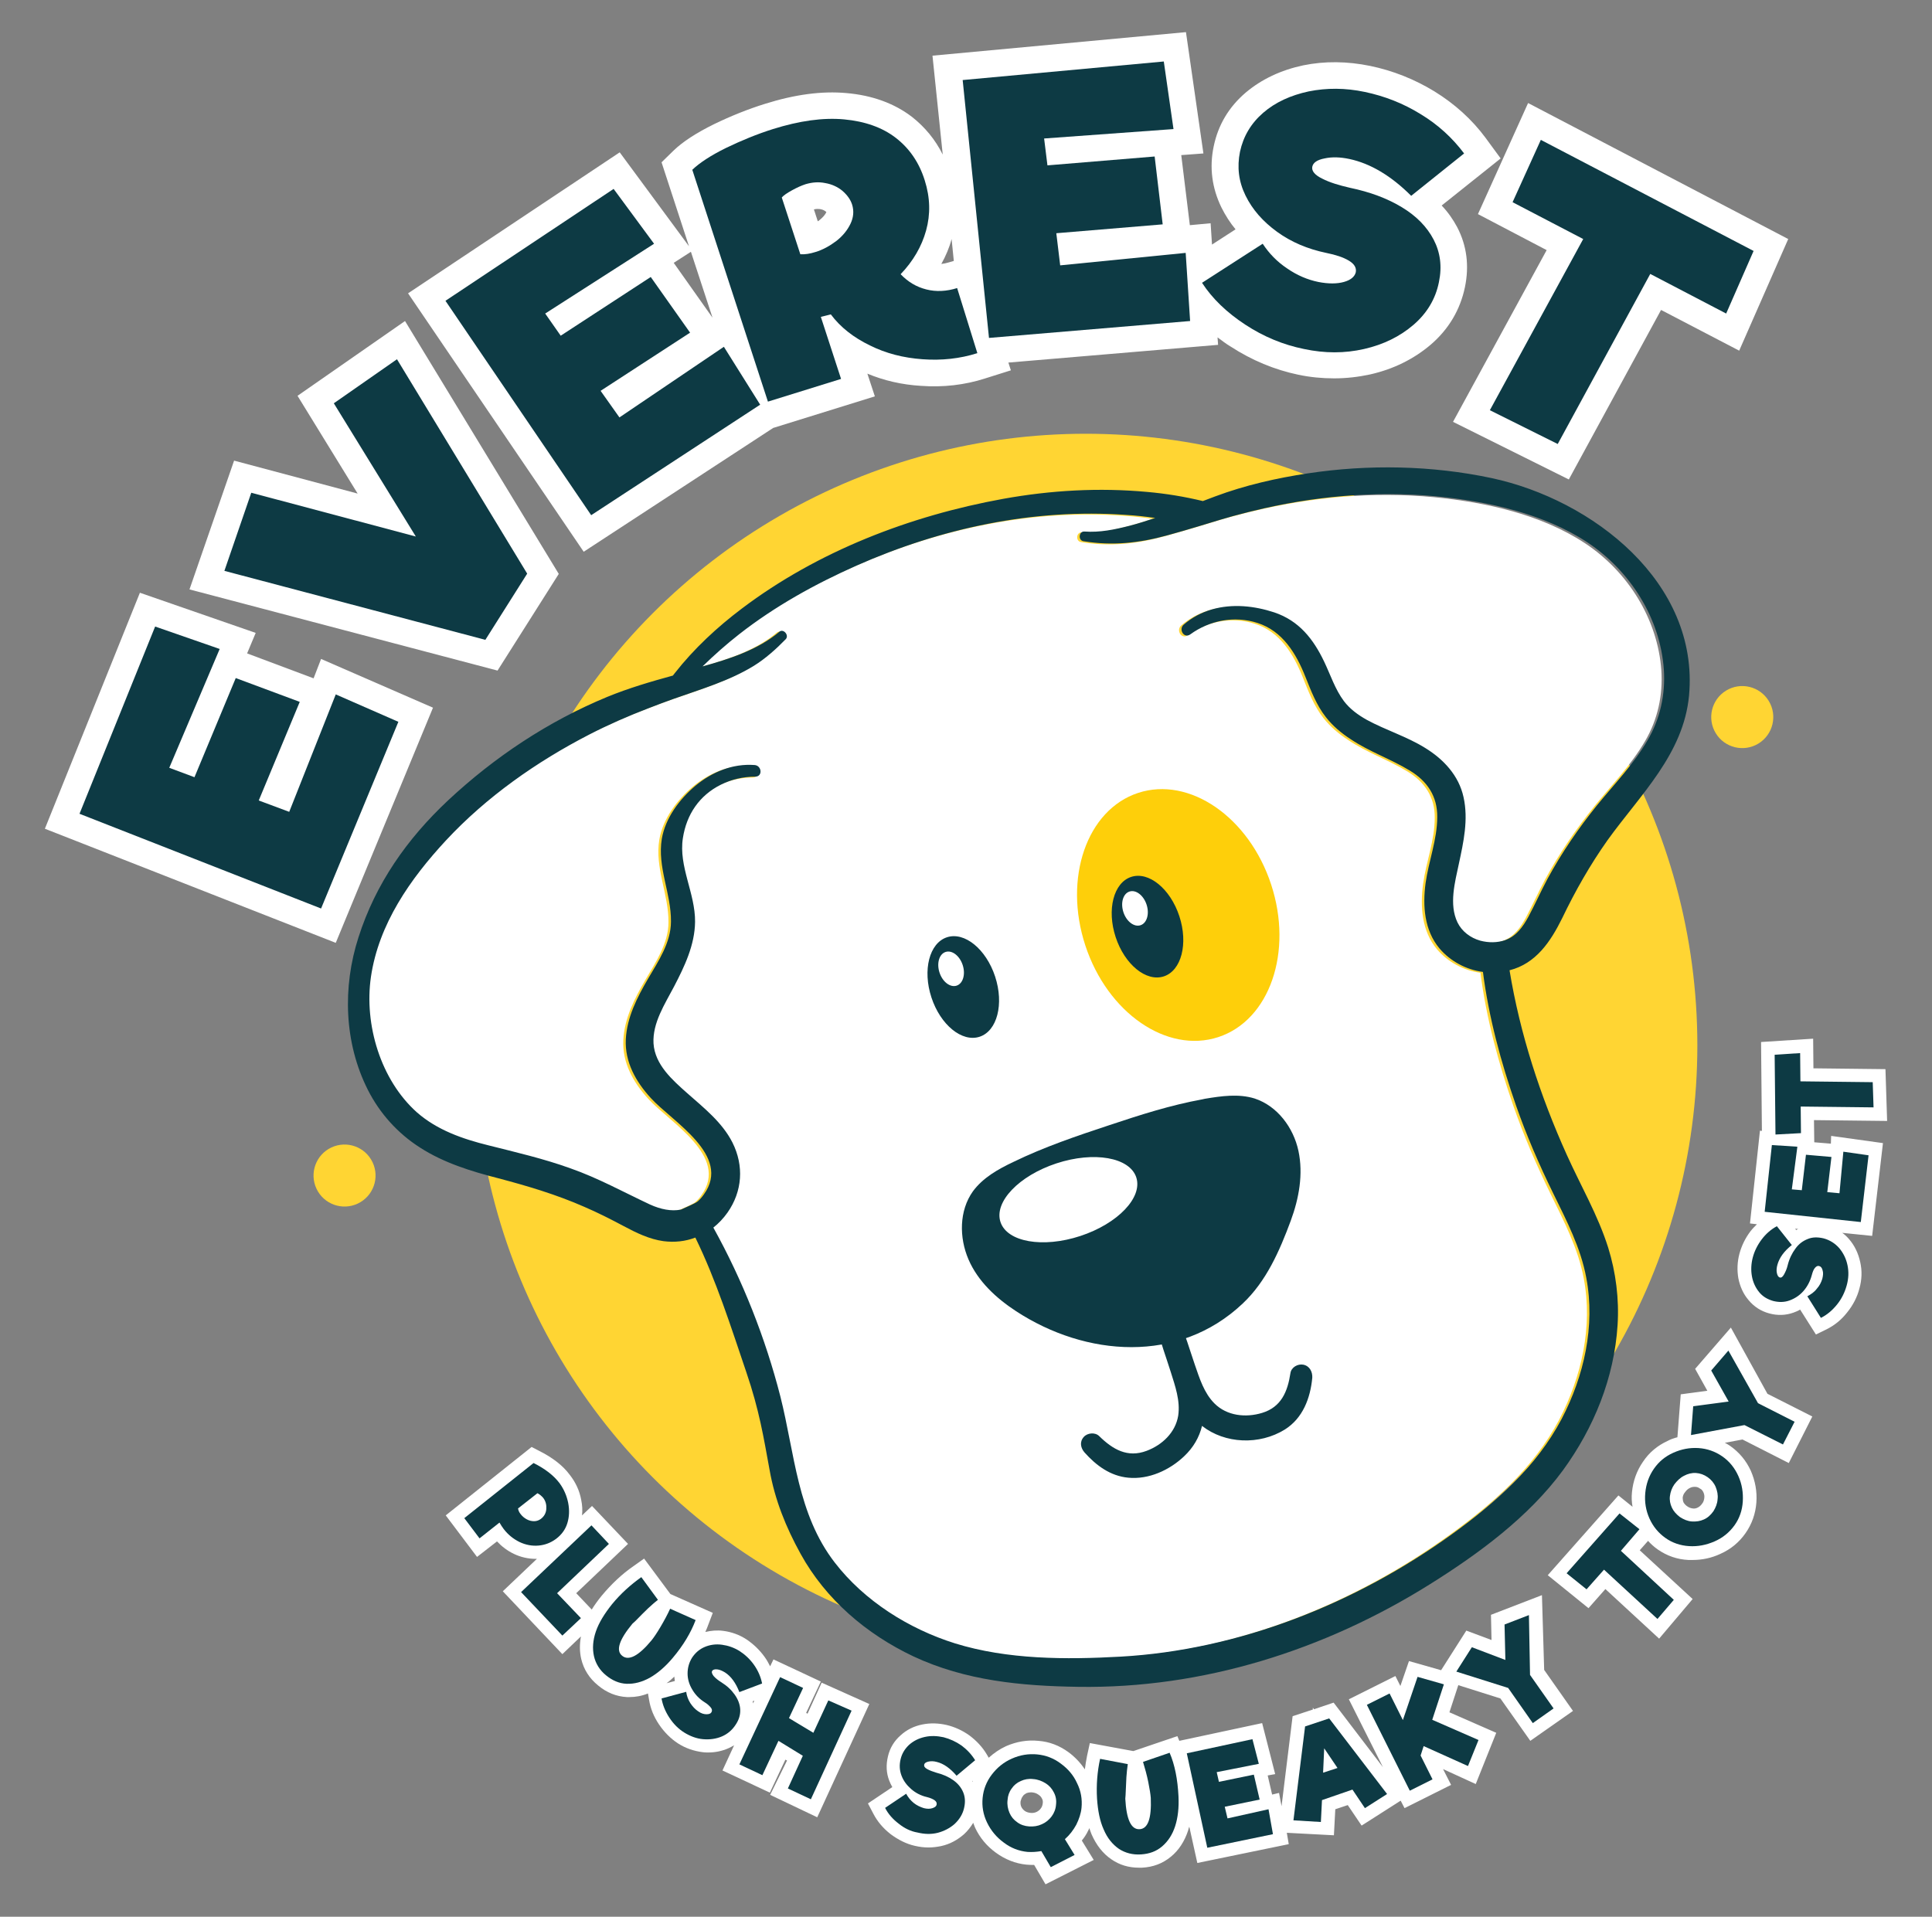 <?xml version="1.0" encoding="utf-8"?>
<!-- Generator: Adobe Illustrator 25.2.1, SVG Export Plug-In . SVG Version: 6.00 Build 0)  -->
<svg version="1.1" id="Layer_1" xmlns="http://www.w3.org/2000/svg" xmlns:xlink="http://www.w3.org/1999/xlink" x="0px" y="0px"
	 width="697.4px" height="692px" viewBox="0 0 697.4 692" style="enable-background:new 0 0 697.4 692;" xml:space="preserve">
<rect x="0" y="0" width="697.4" height="692" fill="#808080" stroke="none"/>
<style type="text/css">
	.st0{fill:#FFD533;}
	.st1{fill:#FFFFFF;}
	.st2{fill:none;}
	.st3{fill:#FECF0A;}
	.st4{fill:#0D3A44;}
</style>
<g>
	<circle class="st0" cx="391.9" cy="377.4" r="220.8"/>
	<g>
		<polygon class="st1" points="113.2,244.9 89.2,235.9 92.3,228.5 50.5,214 16.2,299.2 121.2,340.4 156.3,255.5 115.9,237.9 		"/>
		<polygon class="st1" points="107.4,142.9 129.1,178.2 84.5,166.3 68.4,212.8 179.6,242.1 201.7,207.2 146.2,115.9 		"/>
		<path class="st1" d="M526,82c-1.5-2.8-3.3-5.4-5.6-7.8l21.3-17l-5.5-7.5c-4.9-6.6-11.1-12.2-18.4-16.7c-7.2-4.4-15-7.5-23.2-9.2
			c-8.3-1.7-16.4-1.8-24.2-0.2c-8,1.7-15,5-20.7,9.8c-6.1,5.2-10,11.7-11.6,19.5c-1.6,7.6-0.6,15,2.8,22c1.4,2.8,3.1,5.5,5.1,7.9
			l-8.5,5.5l-0.5-7.7l-7.5,0.7L426.4,56l8-0.6l-6.3-43.8l-91.5,8.5l3.7,35.7c-2.7-5.4-6.4-9.9-11.1-13.6c-6.4-4.9-14.4-7.8-23.7-8.6
			c-8.8-0.8-18.6,0.5-29.4,3.9c-6.1,1.9-12.3,4.4-18.3,7.3c-6.5,3.2-11.4,6.4-14.7,9.6l-4.3,4.2l9.9,30.3L223.7,55l-76.4,50.9
			l63.4,93.3l68.4-44.7l36.7-11.4l-2.7-8.2c6,2.5,12.5,4,19.3,4.4c8,0.6,15.9-0.3,23.3-2.7l9.2-2.9l-0.9-2.8l75.7-6.4l-0.2-2.7
			c1.5,1.1,3,2.3,4.7,3.3c7.7,5,15.9,8.4,24.5,10.2c4.3,0.9,8.6,1.3,12.9,1.3c4.4,0,8.7-0.5,12.9-1.4c8.5-1.9,15.9-5.6,22-10.8
			c6.5-5.6,10.6-12.6,12.3-20.7C530.4,96,529.5,88.7,526,82z M296.1,75.5c1.1,0.2,1.6,0.6,1.9,0.8c0.1,0.1,0.2,0.2,0.3,0.3
			c-0.5,1-1.3,1.9-2.4,2.8c-0.2,0.2-0.4,0.3-0.7,0.5l-1.4-4.3C294.6,75.4,295.3,75.4,296.1,75.5z M343.5,86.3l0.8,7.9l-1.7,0.5
			c-1,0.3-1.9,0.5-2.8,0.6C341.4,92.4,342.7,89.4,343.5,86.3z M249.4,90.9l7.8,23.8l-14-19.8L249.4,90.9z"/>
		<polygon class="st1" points="551.6,37.2 533.5,77.3 558.3,90.3 524.5,152.3 566.3,173.1 599.6,111.9 627.8,126.6 645.5,86.3 		"/>
	</g>
	<g>
		<path class="st1" d="M296.6,607.5l-5.1,11.2l-0.5-0.3l5.3-11.3l-17.1-8l-1.2,2.5c-0.6-1.2-1.2-2.3-2-3.4c-1.8-2.5-4-4.6-6.5-6.3
			c-2.6-1.7-5.4-2.7-8.4-3.1c-2.2-0.3-4.4-0.1-6.5,0.4c0.4-0.9,0.8-1.8,1.1-2.7l1.6-4.2l-15.3-6.8l-9.5-12.8l-3.8,2.7
			c-4.2,2.9-8,6.5-11.5,10.7c-1.4,1.7-2.6,3.4-3.6,5l-5.6-5.9l18.7-17.8l-13-13.7l-3.6,3.4c0.2-1.8,0.1-3.7-0.3-5.6
			c-0.6-3.3-2-6.3-4.1-9c-2.5-3.4-6.3-6.3-11.1-8.7l-2.7-1.4l-31,24.7l11.3,15l7.2-5.6c1.8,1.9,3.8,3.4,6.1,4.5
			c2.5,1.2,5.2,1.8,7.9,1.8c0.1,0,0.3,0,0.4,0l-12.3,11.7l21.5,22.7l6.7-6.4c-0.5,2.8-0.5,5.5,0.1,8.1c0.9,3.8,2.9,7,6.1,9.6
			c3.1,2.6,6.6,4,10.4,4.2c0.3,0,0.6,0,0.9,0c2.2,0,4.5-0.4,6.7-1.3l0.4,2.3c0.5,3.1,1.7,6.1,3.6,8.9l0,0c1.9,2.8,4.2,5.1,6.8,6.8
			c2.8,1.8,5.8,2.8,9,3.2c0.7,0.1,1.3,0.1,2,0.1c2.5,0,4.9-0.5,7.2-1.5c0.7-0.3,1.4-0.7,2.1-1.1l-4.2,9.1l17.1,8l5.6-11.9l0.6,0.3
			L278,648l17,8.1l18.8-40.9L296.6,607.5z M243.4,605.3c0.1,0.5,0.1,1.1,0.2,1.6l-3,0.8C241.6,607,242.5,606.2,243.4,605.3z
			 M271.7,614.2l0.6-0.2l-0.5,1C271.8,614.7,271.8,614.5,271.7,614.2z"/>
		<path class="st1" d="M556.6,575.9l-18.4,7.1l0.2,9.1l-9.1-3.4l-9.1,14.3l-11.6-3.3l-3.1,9l-1.8-3.6l-16.8,8.4l12.3,24.5
			l-17.8-23.3l-7.1,2.4l-0.4-0.6l0,0.7l-7.3,2.4l-4,32.5l-0.9-4.8l-2.5,0.6l-1.6-6.9l2.7-0.5l-4.7-18.4l-29.9,6.4l-0.7-1.7
			l-15.9,5.4l-15.7-2.9l-1,4.6c-0.3,1.6-0.6,3.2-0.8,4.9c-1.6-2.4-3.6-4.5-5.9-6.2c-3.3-2.4-6.9-3.8-10.9-4.1
			c-4-0.4-7.9,0.3-11.6,1.9c-2.4,1.1-4.4,2.5-6.3,4.2l-0.7-1.2c-1.6-2.7-3.7-4.9-6.2-6.8c-2.5-1.8-5.3-3.1-8.2-3.8
			c-3-0.7-6-0.8-8.9-0.2c-3,0.6-5.6,1.9-7.8,3.9c-2.3,2-3.9,4.6-4.6,7.7c-0.7,3-0.6,5.9,0.5,8.7c0.3,0.8,0.7,1.6,1.1,2.3l-8.8,5.9
			l2,3.8c1.4,2.7,3.5,5.2,6.2,7.3c2.7,2,5.6,3.5,8.7,4.2c1.7,0.4,3.3,0.6,5,0.6c1.5,0,3-0.2,4.5-0.5c3.2-0.7,5.9-2.2,8.3-4.3
			c1.3-1.2,2.4-2.6,3.3-4.1c0.2,0.6,0.5,1.2,0.7,1.8c1.7,3.6,4.2,6.6,7.5,9c3.3,2.4,7,3.9,11,4.3c0.9,0.1,1.9,0.1,2.8,0.1l4.1,7
			l17.4-8.8l-4.3-7c0.9-1.1,1.7-2.3,2.3-3.6c0.2-0.3,0.3-0.6,0.4-0.9c0.3,0.8,0.5,1.5,0.8,2.2c1.7,3.9,4.1,7,7.2,9.1h0
			c2.9,2,6.2,3,9.9,3c0.4,0,0.7,0,1.1,0c4-0.2,7.5-1.5,10.5-4c2.8-2.3,4.9-5.5,6.2-9.5c0.1-0.4,0.2-0.9,0.4-1.3l2.9,13.1l33-6.8
			l-0.7-4.1l17,0.9l0.5-9.4l4.5-1.5l5,7.4l14.1-9l1.4,2.7l16.8-8.4l-2.9-5.7l11.8,5.4l7.4-18.5l-16.9-7.4l3.2-9.8l15.2,4.8
			l10.8,15.3l15.4-10.8l-10.4-14.8L556.6,575.9z M369.2,648.5c0.3-0.5,0.8-0.8,1.3-1.1c0.5-0.2,1-0.3,1.5-0.3c0.2,0,0.3,0,0.5,0
			c0.9,0.1,1.6,0.3,2.3,0.8c0.6,0.4,1,0.8,1.3,1.4c0.3,0.5,0.4,1.1,0.3,1.8c-0.1,0.7-0.3,1.3-0.7,1.8c-0.4,0.6-1,1-1.6,1.3l0,0
			c-0.7,0.3-1.4,0.4-2.2,0.3c-0.8-0.1-1.4-0.3-2-0.7c-0.5-0.4-0.9-0.8-1.2-1.4c-0.3-0.6-0.4-1.3-0.3-2.1
			C368.6,649.6,368.8,649,369.2,648.5z M351,643.3c0-0.1-0.1-0.1-0.1-0.2l0.2-0.2C351.1,643,351.1,643.2,351,643.3z"/>
		<path class="st1" d="M624.8,479.3l-12.9,14.9l4.4,7.9l-9.6,1.3l-1.2,15.5c-1.2,0.3-2.4,0.7-3.5,1.3c-3.7,1.7-6.7,4.2-8.9,7.5
			c-2.3,3.3-3.6,7-4,11c-0.2,1.8-0.1,3.6,0.2,5.3l-5.1-4.1l-25.5,28.8l14.7,11.9l6.1-6.9l19.4,17.9l12.1-14.3l-19.1-17.6l3-3.4
			c1,1.1,2.2,2.2,3.5,3.1c3.3,2.3,7,3.6,11.1,3.8c0.5,0,1,0,1.5,0c3.4,0,6.8-0.7,10-2.2c3.8-1.7,6.8-4.2,9.1-7.5
			c2.3-3.3,3.6-7,3.9-11c0.3-4-0.4-7.8-2-11.5c-1.7-3.7-4.2-6.7-7.5-9c-0.6-0.4-1.2-0.8-1.9-1.1l6.4-1.2l16.7,8.5l8.5-16.8
			l-16.2-8.2L624.8,479.3z M614.9,538.8c0.3,0.7,0.4,1.3,0.3,2.1c-0.1,0.7-0.3,1.4-0.8,2c-0.5,0.7-1,1.1-1.6,1.4
			c-0.6,0.3-1.2,0.4-1.8,0.3c-0.7-0.1-1.3-0.3-2-0.8c-0.6-0.4-1-0.9-1.3-1.4c-0.2-0.5-0.3-1.1-0.3-1.7c0.1-0.7,0.3-1.3,0.8-1.9
			c0.5-0.7,1.1-1.3,1.8-1.6c0.6-0.3,1.1-0.4,1.7-0.4c0.1,0,0.1,0,0.2,0c0.6,0,1.2,0.2,1.7,0.6C614.3,537.7,614.6,538.2,614.9,538.8z
			"/>
		<path class="st1" d="M660.9,412.9l-6-0.5l-0.1-8l26.4,0.3l-0.6-18.7l-26-0.3l-0.1-10.7l-18.8,1.2l0.3,32.1l-0.7-0.1l-3.6,33.5
			l2.5,0.3c-0.8,0.8-1.6,1.6-2.3,2.5c-1.9,2.5-3.2,5.2-4,8.1c-0.8,3-0.9,6-0.4,8.9c0.6,3,1.8,5.7,3.7,7.9c2,2.4,4.5,4,7.5,4.8
			c3,0.8,5.9,0.7,8.7-0.3c0.8-0.3,1.6-0.6,2.4-1.1l5.7,9l3.9-1.9c2.8-1.4,5.3-3.4,7.4-6.1c2.1-2.6,3.6-5.5,4.4-8.6
			c0.9-3.2,1-6.4,0.3-9.5c-0.7-3.2-2-6-4.1-8.4c-0.7-0.8-1.5-1.6-2.4-2.2l10.8,1.1l3.9-33.5l-18.7-2.6L660.9,412.9z M648.4,444.1
			l-0.4-0.5l1.1,0.1C648.9,443.8,648.6,443.9,648.4,444.1z"/>
	</g>
	<g>
		<g>
			
				<ellipse transform="matrix(0.904 -0.426 0.426 0.904 -169.146 93.651)" class="st0" cx="124.6" cy="424.6" rx="11.2" ry="11.2"/>
			
				<ellipse transform="matrix(0.853 -0.522 0.522 0.853 -42.794 366.162)" class="st0" cx="628.9" cy="259.1" rx="11.2" ry="11.2"/>
		</g>
	</g>
	<circle class="st2" cx="388.9" cy="378.8" r="246.8"/>
	<path class="st1" d="M599.7,242c0.6,9-1.3,17.8-5.9,25.6c-5,8.6-12,15.8-18.2,23.4c-6.7,8.3-12.8,17.2-17.9,26.6
		c-2.4,4.5-4.5,9.2-6.9,13.7c-1.9,3.5-4.3,6.9-8.1,8.3c-0.1,0-0.2,0.1-0.2,0.1c-2.9,1-6.1,1-9.1,0.2c-3.5-1-6.6-3.3-8.2-6.6
		c-3.1-6.5-0.9-14.5,0.5-21.1c1.7-7.9,3.5-16,1.7-24.1c-1.7-7.8-7.2-13.7-13.9-17.8c-6.6-4.1-14.2-6.4-21-10.1
		c-3.2-1.8-6.1-3.9-8.3-6.8c-3.2-4.3-4.8-9.4-7.1-14.2c-3.9-8.2-9.1-14.8-18-17.8c-7.3-2.4-15.1-3.2-22.5-1.1
		c-3.8,1.1-7.2,2.9-10.2,5.5c-2,1.7,0.1,5.2,2.4,3.5c6.9-5,15.9-6.8,24.2-4.1c9.1,2.9,14,11.1,17.3,19.4c2,5,4,10.3,7.4,14.6
		c2.5,3.2,5.6,5.8,9,8c6.7,4.5,14.4,7.1,21.3,11.3c6.3,3.8,10,9.3,9.9,16.8c0,8.1-3.1,15.9-4.2,23.8c-1.1,8.2-0.5,17,5,23.6
		c4,4.7,9.7,7.7,15.7,8.5c2.1,16.4,6.5,32.6,11.9,48.1c3.8,10.9,8.4,21.5,13.5,31.9c4.8,9.8,9.9,19.6,11.9,30.4
		c3.3,17.4-0.8,35.5-8.9,51c-9.2,17.4-23.8,30.2-39.6,41.6c-34.7,25-76.8,41.8-119.6,44.2c-19.7,1.1-40.8,1.1-59.8-4.8
		c-16.6-5.2-32.7-15.3-43.4-29.2c-13.5-17.5-14.4-39.3-19.6-59.9c-5.4-21.1-13.6-41.9-24.2-61c1.9-1.5,3.6-3.3,5.1-5.4
		c5.4-7.7,6-16.9,1.8-25.3c-3.7-7.3-10.3-12.5-16.3-17.8c-5.4-4.8-11.7-10.3-12.2-18c-0.4-7.4,4.1-14.2,7.4-20.5
		c3.8-7.3,7.5-15,7.6-23.4c0.1-10.3-6-20-4.4-30.2c1.3-8.5,5.9-15.4,13.7-19.3c3.8-1.9,8.1-2.9,12.4-2.9c2.8,0,2.4-4-0.2-4.2
		c-7.9-0.6-15.4,2.5-21.4,7.5c-5.7,4.8-10.8,11.6-12.1,19.1c-1.7,10.3,3.4,19.7,3.3,29.9c0,7.6-4.6,14.4-8.3,20.7
		c-3.9,6.7-7.6,13.9-8,21.8c-0.4,8.2,3.6,15.3,9,21.2c7.8,8.6,29.3,20.7,19.2,34.8c-0.7,1-1.4,1.8-2.2,2.5c-0.9,0.8-5.1,2.5-6.1,3
		c0,0,0,0,0,0c-3.5,0.7-7.3-0.1-11.1-1.8c-9.6-4.5-18.8-9.6-28.8-13.1c-9.7-3.5-19.7-5.8-29.6-8.3c-9.3-2.3-18.5-5.5-25.8-11.9
		c-13.1-11.7-19.1-31.7-16.6-48.9c2.8-19.1,14.2-35.4,27.1-49.3c14.6-15.7,32.7-28.4,51.7-38.2c7-3.6,14.1-6.7,21.4-9.5
		c3-1.2,6.1-2.3,9.1-3.4c0.1,0,0.2-0.1,0.3-0.1c9.6-3.4,19.8-6.4,28.6-11.8c4.2-2.6,8.1-6.1,11.5-9.6c1.4-1.4-0.8-4-2.3-2.7
		c-7.7,6.5-18,9.8-27.7,12.5c4.2-4.1,8.6-8,13.2-11.6c12.9-10.1,27.5-18.2,42.4-24.8c30.5-13.5,63.9-20.7,97.3-18.3
		c3.5,0.2,7,0.6,10.5,1.1c-3,1-6.1,2-9.2,2.8c-5.5,1.4-10.7,2.5-16.4,2.1c-2-0.1-2.3,3.2-0.3,3.5c10.4,1.7,20,0.7,30.2-2.1
		c3.7-1,7.4-2.1,11.1-3.2c5.6-1.7,11.3-3.5,17-4.9c0.9-0.2,1.8-0.5,2.8-0.7c21.5-5.3,44.2-7.4,66.3-5.3c18.6,1.8,38.7,6.2,54.5,16.6
		C587.7,206.4,598.4,223.6,599.7,242z"/>
	
		<ellipse transform="matrix(0.95 -0.312 0.312 0.95 -81.838 149.062)" class="st3" cx="425.3" cy="330.5" rx="35.3" ry="46.4"/>
	<path class="st4" d="M538.4,172.6c-21.7-4.6-44.4-5-66.3-1.7c-11.3,1.7-22.7,4.3-33.4,8.3c-1.5,0.6-3,1.1-4.5,1.7
		c-6.6-1.6-13.3-2.7-20.1-3.3c-17.4-1.6-34.8-0.6-52,2.5c-33.6,6.1-66.9,18.9-94.3,39.6c-8.9,6.7-17.3,14.5-24.2,23.3
		c-0.2,0.3-0.5,0.6-0.7,0.9c-8,2.2-15.9,4.5-23.7,7.7c-21.3,8.8-40.7,21.7-57.5,37.4c-14.8,13.9-26.1,30-32.3,49.4
		c-5.8,18-5.2,38.1,3.4,55.1c4.3,8.5,10.8,15.7,18.8,20.8c8.5,5.5,18.5,8.6,28.3,11.1c10.6,2.8,21,5.9,31,10.3
		c4.9,2.1,9.6,4.5,14.3,7c4.5,2.4,9.2,4.7,14.3,5.4c4,0.5,7.9,0.1,11.5-1.3c7.6,15.6,12.8,32.1,18.4,48.6
		c4.7,13.8,6.2,23.3,8.4,35.3c1.9,10.8,5.9,20.7,11.2,30.3c9.1,16.5,23.8,29,40.7,37c18.8,8.8,39,10.7,59.5,11
		c44.9,0.7,88.9-13.2,126.9-37c17.6-11,35.7-24.3,48.1-41.2c11.2-15.4,18.5-33.4,19.7-52.4c0.6-9.4-0.6-19-3.4-28
		c-3.7-11.7-9.9-22.3-14.9-33.4c-9.6-21.3-16.9-43.6-20.7-66.7c9.5-2.4,14.8-10.3,19-18.8c4.7-9.8,10.1-19.3,16.4-28.2
		c11.8-16.4,27.4-31,29.4-52.2C613.4,210.3,574.9,180.4,538.4,172.6z M600.6,241.7c0.6,9-1.3,17.8-5.9,25.6
		c-5,8.6-12,15.8-18.2,23.4c-6.7,8.3-12.8,17.2-17.9,26.6c-2.4,4.5-4.5,9.2-6.9,13.7c-1.9,3.5-4.3,6.9-8.1,8.3
		c-0.1,0-0.2,0.1-0.2,0.1c-2.9,1-6.1,1-9.1,0.2c-3.5-1-6.6-3.3-8.2-6.6c-3.1-6.5-0.9-14.5,0.5-21.1c1.7-7.9,3.5-16,1.7-24.1
		c-1.7-7.8-7.2-13.7-13.9-17.8c-6.6-4.1-14.2-6.4-21-10.1c-3.2-1.8-6.1-3.9-8.3-6.8c-3.2-4.3-4.8-9.4-7.1-14.2
		c-3.9-8.2-9.1-14.8-18-17.8c-7.3-2.4-15.1-3.2-22.5-1.1c-3.8,1.1-7.2,2.9-10.2,5.5c-2,1.7,0.1,5.2,2.4,3.5c6.9-5,15.9-6.8,24.2-4.1
		c9.1,2.9,14,11.1,17.3,19.4c2,5,4,10.3,7.4,14.6c2.5,3.2,5.6,5.8,9,8c6.7,4.5,14.4,7.1,21.3,11.3c6.3,3.8,10,9.3,9.9,16.8
		c0,8.1-3.1,15.9-4.2,23.8c-1.1,8.2-0.5,17,5,23.6c4,4.7,9.7,7.7,15.7,8.5c2.1,16.4,6.5,32.6,11.9,48.1c3.8,10.9,8.4,21.5,13.5,31.9
		c4.8,9.8,9.9,19.6,11.9,30.4c3.3,17.4-0.8,35.5-8.9,51c-9.2,17.4-23.8,30.2-39.6,41.6c-34.7,25-76.8,41.8-119.6,44.2
		c-19.7,1.1-40.8,1.1-59.8-4.8c-16.6-5.2-32.7-15.3-43.4-29.2c-13.5-17.5-14.4-39.3-19.6-59.9c-5.4-21.1-13.6-41.9-24.2-61
		c1.9-1.5,3.6-3.3,5.1-5.4c5.4-7.7,6-16.9,1.8-25.3c-3.7-7.3-10.3-12.5-16.3-17.8c-5.4-4.8-11.7-10.3-12.2-18
		c-0.4-7.4,4.1-14.2,7.4-20.5c3.8-7.3,7.5-15,7.6-23.4c0.1-10.3-6-20-4.4-30.2c1.3-8.5,5.9-15.4,13.7-19.3c3.8-1.9,8.1-2.9,12.4-2.9
		c2.8,0,2.4-4-0.2-4.2c-7.9-0.6-15.4,2.5-21.4,7.5c-5.7,4.8-10.8,11.6-12.1,19.1c-1.7,10.3,3.4,19.7,3.3,29.9
		c0,7.6-4.6,14.4-8.3,20.7c-3.9,6.7-7.6,13.9-8,21.8c-0.4,8.2,3.6,15.3,9,21.2c7.8,8.6,29.3,20.7,19.2,34.8c-0.7,1-1.4,1.8-2.2,2.5
		c-0.9,0.8-5.1,2.5-6.1,3c0,0,0,0,0,0c-3.5,0.7-7.3-0.1-11.1-1.8c-9.6-4.5-18.8-9.6-28.8-13.1c-9.7-3.5-19.7-5.8-29.6-8.3
		c-9.3-2.3-18.5-5.5-25.8-11.9c-13.1-11.7-19.1-31.7-16.6-48.9c2.8-19.1,14.2-35.4,27.1-49.3c14.6-15.7,32.7-28.4,51.7-38.2
		c7-3.6,14.1-6.7,21.4-9.5c3-1.2,6.1-2.3,9.1-3.4c0.1,0,0.2-0.1,0.3-0.1c9.6-3.4,19.8-6.4,28.6-11.8c4.2-2.6,8.1-6.1,11.5-9.6
		c1.4-1.4-0.8-4-2.3-2.7c-7.7,6.5-18,9.8-27.7,12.5c4.2-4.1,8.6-8,13.2-11.6c12.9-10.1,27.5-18.2,42.4-24.8
		c30.5-13.5,63.9-20.7,97.3-18.3c3.5,0.2,7,0.6,10.5,1.1c-3,1-6.1,2-9.2,2.8c-5.5,1.4-10.7,2.5-16.4,2.1c-2-0.1-2.3,3.2-0.3,3.5
		c10.4,1.7,20,0.7,30.2-2.1c3.7-1,7.4-2.1,11.1-3.2c5.6-1.7,11.3-3.5,17-4.9c0.9-0.2,1.8-0.5,2.8-0.7c21.5-5.3,44.2-7.4,66.3-5.3
		c18.6,1.8,38.7,6.2,54.5,16.6C588.6,206.2,599.3,223.3,600.6,241.7z"/>
	<path class="st4" d="M434.9,396.7c-0.3,0.1-0.6,0.1-0.9,0.2c-11.5,2.1-22.4,5.6-33.5,9.3c-11.8,3.9-23.6,7.9-34.7,13.3
		c-5.5,2.6-11,5.7-14.6,10.6c-5,7-5,16.7-1.6,24.6s10,14,17.2,18.7c25.1,16.4,58.7,19.1,81.8-2.8c8.5-8,13.3-19,17.3-29.8
		c3-8.1,4.6-16.9,2.8-25.3c-1.8-8.4-7.6-16.2-15.8-18.9C447.1,394.8,440.9,395.7,434.9,396.7z"/>
	
		<ellipse transform="matrix(0.95 -0.312 0.312 0.95 -93.826 126.15)" class="st4" cx="347.7" cy="356.5" rx="12.1" ry="18.9"/>
	
		<ellipse transform="matrix(0.95 -0.312 0.312 0.95 -83.7 145.813)" class="st4" cx="414.2" cy="334.7" rx="12.1" ry="18.9"/>
	
		<ellipse transform="matrix(0.95 -0.312 0.312 0.95 -91.982 124.474)" class="st1" cx="343.3" cy="349.9" rx="4.4" ry="6.4"/>
	
		<ellipse transform="matrix(0.95 -0.312 0.312 0.95 -81.88 144.089)" class="st1" cx="409.7" cy="328.1" rx="4.4" ry="6.4"/>
	
		<ellipse transform="matrix(0.95 -0.312 0.312 0.95 -115.855 141.799)" class="st1" cx="385.6" cy="433.3" rx="25.8" ry="13.8"/>
	<path class="st4" d="M470.5,492.7c-2-0.4-4.4,0.9-4.7,3.1c-1,6.6-3.3,12.2-10.2,14.3c-5.9,1.8-12.7,1.1-17.2-3.4
		c-3.8-3.8-5.4-9.1-7.1-14c-1.9-5.5-3.4-11-5.9-16.2c-0.8-1.7-3.1-1.6-4.4-0.5c-1.7-0.1-3.6,1.2-3.2,3c1,5.6,3.1,10.8,4.8,16.3
		c1.6,5.1,3.5,10.4,2.7,15.8c-1,6.1-5.8,10.6-11.4,12.7c-6.9,2.6-12.2-0.5-17.1-5.3c-1.5-1.5-4.3-1.2-5.6,0.3
		c-1.6,1.8-1.1,4,0.3,5.6c4.2,4.7,9.3,8.5,15.8,9.1c7.4,0.7,14.8-2.7,20.1-7.7c3.4-3.2,5.5-6.9,6.5-11c8.3,6.5,20.7,7,29.9,1.3
		c6.5-4.1,9.2-11.3,9.9-18.7C473.8,495.3,472.8,493.2,470.5,492.7z"/>
	<g>
		<path class="st4" d="M121.2,250.7l22.6,9.9L115.9,328l-87.2-34.2l27.3-67.6l23.3,8.1l-18.2,42.9l9.1,3.4l14.9-35.8l23.1,8.6
			l-14.8,35.6l11,4.1L121.2,250.7z"/>
		<path class="st4" d="M143.3,129.7l47,77.4l-15.1,23.9L81,206.1l9.7-28.2l59.4,15.8l-29.6-48.1L143.3,129.7z"/>
		<path class="st4" d="M261.3,125.2l13.1,20.9l-61,39.9l-52.6-77.4l60.7-40.4L236.1,88l-39.3,25.2l5.6,8l32.5-21.2l14.2,20.1
			l-32.3,21l6.8,9.6L261.3,125.2z"/>
		<path class="st4" d="M334.4,104.5c3.5,0.9,7.3,0.7,11.1-0.5l7.3,23.5c-6.3,2-12.9,2.7-19.8,2.2c-6.9-0.5-13.2-2.1-19-5
			c-5.8-2.8-10.6-6.5-14.1-11.2l-3.6,0.9l7.3,22.4l-26.4,8.2l-27.3-83.7c2.6-2.5,6.7-5.2,12.2-7.9c5.6-2.7,11.2-5,16.9-6.8
			c9.6-3,18.1-4.2,25.7-3.5c7.5,0.7,13.8,2.9,18.7,6.7c4.9,3.8,8.4,8.9,10.4,15.3c2,6.3,2.1,12.3,0.5,18.1
			c-1.6,5.8-4.7,11.1-9.2,15.8C327.8,101.8,330.8,103.6,334.4,104.5z M288.9,91.8c1.7,0.1,3.5-0.2,5.4-0.8c2.7-0.8,5.2-2.2,7.6-4
			c2.3-1.8,4-3.9,5.1-6.2c1.1-2.3,1.3-4.6,0.6-6.9c-0.6-1.9-1.8-3.5-3.5-5c-1.7-1.4-3.8-2.4-6.2-2.8c-2.4-0.5-4.7-0.3-7.1,0.4
			c-1.5,0.5-3.1,1.2-4.9,2.2c-1.8,1-3,1.8-3.7,2.6L288.9,91.8z"/>
		<path class="st4" d="M428,91.3l1.6,24.6l-72.6,6.1l-9.5-93.1l72.6-6.7l3.5,24.4L376.9,50l1.2,9.7l38.7-3.2l2.9,24.5l-38.4,3.2
			l1.4,11.6L428,91.3z"/>
		<path class="st4" d="M449.5,117.2c-6.7-4.4-11.9-9.4-15.6-15.1L455.8,88c2.3,3.5,5.2,6.5,8.8,8.9c3.6,2.5,7.4,4.1,11.3,4.9
			c3.6,0.7,6.7,0.7,9.2,0c2.5-0.7,3.9-1.9,4.3-3.5c0.3-1.6-0.5-3-2.5-4.2c-2-1.2-4.7-2.1-8.2-2.8c-6.7-1.4-12.6-3.9-17.7-7.6
			c-5.1-3.7-8.9-8-11.4-13.1c-2.5-5.1-3.1-10.3-2-15.8c1.2-5.6,4-10.3,8.4-14.1c4.4-3.8,9.9-6.3,16.4-7.7c6.5-1.3,13.2-1.3,20.3,0.2
			c7.1,1.5,13.8,4.1,20.1,8c6.3,3.8,11.5,8.6,15.7,14.2l-19.1,15.3c-7.3-7.3-14.8-11.7-22.3-13.3c-3.3-0.7-6.3-0.8-9-0.2
			c-2.6,0.5-4.1,1.5-4.4,3c-0.3,1.5,0.9,3,3.6,4.3c2.7,1.4,6.1,2.4,10,3.3c7.2,1.5,13.4,3.8,18.7,7c5.3,3.2,9.1,7.1,11.5,11.7
			c2.4,4.6,3.1,9.7,1.9,15.4c-1.2,6-4.3,11.2-9.2,15.4c-4.9,4.2-10.8,7.1-17.8,8.7c-7,1.6-14.2,1.6-21.7,0
			C463.3,124.5,456.2,121.6,449.5,117.2z"/>
		<path class="st4" d="M595.7,98.9l-33.4,61.4l-24.5-12.2l33.7-61.8L546,73l10.2-22.5L633,90.6l-9.9,22.6L595.7,98.9z"/>
	</g>
	<g>
		<path class="st4" d="M205.1,542.6c0.5,2.6,0.4,5-0.3,7.3c-0.7,2.3-2.1,4.2-4.1,5.7c-1.9,1.4-4,2.2-6.3,2.4
			c-2.3,0.2-4.6-0.2-6.9-1.3c-2.2-1.1-4.1-2.6-5.7-4.7c-0.5-0.7-1-1.4-1.5-2.3l-7.2,5.7l-5.5-7.3l25-19.9c4.2,2.1,7.3,4.5,9.4,7.3
			C203.6,537.7,204.6,540.1,205.1,542.6z M187.9,546.6c0.6,0.8,1.3,1.4,2.2,1.9c0.9,0.5,1.8,0.7,2.7,0.7c0.9,0,1.7-0.3,2.4-0.8
			c1.2-0.9,1.9-2.1,2-3.6c0.1-1.5-0.2-2.8-1.1-4c-0.6-0.7-1.3-1.3-2.1-1.7l-7,5.5C187.1,545.3,187.4,546,187.9,546.6z"/>
		<path class="st4" d="M209.7,584.2l-6.7,6.3l-14.9-15.7l25.4-24.1l6.3,6.7l-18.7,17.8L209.7,584.2z"/>
		<path class="st4" d="M214.4,597.9c-0.6-2.7-0.4-5.7,0.7-8.9s3.1-6.4,5.8-9.8c3.2-3.9,6.8-7.1,10.6-9.8l6,8.2
			c-1.2,0.9-2.4,2-3.6,3.1c-1.2,1.2-2.8,2.7-4.6,4.6l-1,0.9c-4.8,5.8-6.1,9.7-3.7,11.6c2.3,1.9,5.9,0.1,10.6-5.6
			c0.8-1,1.9-2.6,3.2-4.8c1.3-2.2,2.5-4.4,3.5-6.6l9.2,4.1c-1.7,4.5-4.4,9.1-8.3,13.7c-2.6,3.1-5.4,5.5-8.2,7.1
			c-2.9,1.6-5.7,2.3-8.4,2.2c-2.7-0.1-5.2-1.2-7.5-3.1C216.5,603,215,600.6,214.4,597.9z"/>
		<path class="st4" d="M241.6,620.1c-1.5-2.3-2.4-4.6-2.8-6.9l8.9-2.4c0.2,1.5,0.7,2.8,1.5,4.1c0.8,1.2,1.7,2.2,2.9,3
			c1,0.7,2,1,2.9,1c0.9,0,1.5-0.2,1.8-0.7c0.3-0.5,0.3-1.1-0.2-1.7c-0.5-0.6-1.2-1.3-2.2-1.9c-1.9-1.2-3.4-2.7-4.5-4.6
			c-1.1-1.8-1.7-3.8-1.7-5.8s0.5-3.9,1.6-5.7c1.2-1.8,2.7-3.1,4.6-3.9c1.9-0.8,4-1.1,6.2-0.8c2.2,0.3,4.3,1,6.4,2.3
			c2,1.3,3.8,3,5.2,5c1.4,2,2.4,4.2,2.9,6.7l-8.2,3.1c-1.3-3.3-3-5.7-5.2-7.1c-1-0.6-1.9-1-2.8-1.1c-0.9-0.1-1.5,0.1-1.8,0.5
			c-0.3,0.5-0.1,1.1,0.5,1.9c0.7,0.8,1.6,1.5,2.7,2.2c2.1,1.3,3.7,2.8,4.9,4.5c1.2,1.7,1.9,3.5,2,5.3c0.1,1.9-0.4,3.7-1.6,5.5
			c-1.2,1.9-2.9,3.4-5,4.3c-2.1,0.9-4.4,1.2-6.8,1c-2.4-0.2-4.7-1.1-6.8-2.4C244.9,624.2,243.1,622.4,241.6,620.1z"/>
		<path class="st4" d="M289.8,633.9l-8.8-5.4l-5.8,12.4l-8.3-3.9l14.7-31.5l8.3,3.9l-5.1,10.9l8.8,5.3l5.4-11.7l8.4,3.7l-14.7,32
			l-8.3-3.9L289.8,633.9z"/>
		<path class="st4" d="M324.4,658.4c-2.1-1.6-3.8-3.5-4.9-5.7l7.6-5.1c0.7,1.3,1.6,2.4,2.7,3.3c1.1,0.9,2.4,1.5,3.7,1.9
			c1.2,0.3,2.2,0.3,3.1,0c0.9-0.3,1.4-0.7,1.5-1.3c0.1-0.6-0.1-1.1-0.8-1.6c-0.6-0.4-1.5-0.8-2.7-1.1c-2.2-0.5-4.1-1.5-5.7-2.9
			c-1.6-1.4-2.8-3-3.5-4.9c-0.7-1.9-0.8-3.8-0.3-5.9c0.5-2.1,1.6-3.8,3.1-5.2c1.6-1.4,3.4-2.3,5.6-2.8c2.2-0.5,4.5-0.4,6.8,0.1
			c2.3,0.6,4.5,1.6,6.5,3c2,1.5,3.6,3.2,4.9,5.3l-6.7,5.6c-2.3-2.7-4.7-4.4-7.2-5c-1.1-0.3-2.1-0.3-3-0.1c-0.9,0.2-1.4,0.6-1.5,1.1
			c-0.1,0.6,0.2,1.1,1.1,1.6c0.9,0.5,2,0.9,3.3,1.3c2.4,0.6,4.4,1.5,6.1,2.7c1.7,1.2,2.9,2.7,3.6,4.4c0.7,1.7,0.8,3.6,0.3,5.7
			c-0.5,2.2-1.7,4.1-3.4,5.7c-1.7,1.5-3.8,2.6-6.1,3.2c-2.4,0.6-4.8,0.5-7.3-0.1C328.8,661.2,326.5,660.1,324.4,658.4z"/>
		<path class="st4" d="M388.5,658.8c-1.1,2-2.4,3.7-4.1,5.2l3.5,5.7l-8.6,4.4l-3.4-5.8c-1.7,0.3-3.3,0.4-5,0.3
			c-3.1-0.3-6-1.4-8.6-3.4c-2.6-1.9-4.6-4.3-6-7.2c-1.4-2.9-1.9-5.9-1.6-8.9c0.3-3.1,1.4-5.9,3.3-8.4c1.9-2.5,4.3-4.5,7.3-5.8
			c2.9-1.3,6-1.8,9.1-1.5c3.1,0.3,6,1.4,8.5,3.3c2.6,1.9,4.6,4.2,5.9,7.1c1.4,2.8,1.9,5.8,1.6,8.9
			C390.2,654.7,389.5,656.8,388.5,658.8z M376.1,658.6c1.4-0.6,2.6-1.6,3.5-2.8c0.9-1.2,1.5-2.7,1.6-4.3c0.2-1.6-0.1-3.1-0.8-4.4
			c-0.7-1.4-1.7-2.5-3-3.3c-1.3-0.8-2.8-1.4-4.5-1.5c-1.6-0.2-3.1,0.1-4.4,0.7c-1.4,0.6-2.5,1.5-3.3,2.7c-0.9,1.2-1.4,2.6-1.5,4.2
			c-0.2,1.6,0.1,3.2,0.7,4.6c0.6,1.4,1.5,2.5,2.8,3.4c1.2,0.9,2.7,1.4,4.3,1.5C373.1,659.5,374.6,659.3,376.1,658.6z"/>
		<path class="st4" d="M403.9,667.5c-2.3-1.6-4.2-3.9-5.5-7c-1.4-3.1-2.1-6.8-2.4-11.1c-0.3-5,0.1-9.8,1.1-14.4l10,1.9
			c-0.2,1.5-0.4,3-0.5,4.7c-0.1,1.7-0.2,3.9-0.3,6.5l-0.1,1.3c0.4,7.5,2.1,11.2,5.2,11c3-0.2,4.3-3.9,4-11.3
			c-0.1-1.3-0.4-3.2-0.9-5.7c-0.5-2.5-1.2-5-1.9-7.3l9.6-3.3c1.9,4.4,2.9,9.7,3.2,15.7c0.2,4.1-0.2,7.7-1.2,10.8s-2.6,5.5-4.7,7.3
			c-2.1,1.8-4.6,2.7-7.6,2.9C408.9,669.7,406.2,669,403.9,667.5z"/>
		<path class="st4" d="M457.9,653.2l1.6,9l-23.7,4.9l-7.4-34.1l23.7-5.1l2.3,8.9l-15.2,3l0.8,3.5l12.6-2.6l2.1,9l-12.6,2.6l1,4.2
			L457.9,653.2z"/>
		<path class="st4" d="M488.2,646.1l-11,3.8l-0.4,7.9l-9.9-0.6l4.2-33.9l8.7-2.9l20.9,27.3l-8,5.1L488.2,646.1z M482.8,638.3
			l-4.8-7.1l-0.4,8.8L482.8,638.3z"/>
		<path class="st4" d="M513.9,630.4l-1.1,3.4l4.3,8.6l-8.2,4.1l-15.5-31l8.2-4.1l4.8,9.6l5.3-15.6l9.5,2.7l-4.2,12.8l16.7,7.3
			l-3.8,9.4L513.9,630.4z"/>
		<path class="st4" d="M552.3,604.7l8.5,12.1l-7.5,5.3l-8.9-12.7l-18.7-5.9l5.6-8.8l12.1,4.6l-0.3-12.8l8.8-3.4L552.3,604.7z"/>
		<path class="st4" d="M585.1,559.9l19.1,17.7l-5.9,6.9l-19.3-17.8l-6.3,7.1l-7.2-5.8l19.1-21.6l7.2,5.7L585.1,559.9z"/>
		<path class="st4" d="M618.9,556.5c-3,1.3-6,1.9-9.2,1.7c-3.2-0.2-6.1-1.2-8.6-3c-2.5-1.8-4.4-4.1-5.7-7c-1.3-2.9-1.8-6-1.5-9.2
			c0.3-3.2,1.3-6.1,3.1-8.7c1.8-2.6,4.1-4.5,7-5.8s5.9-1.9,9.1-1.7c3.1,0.2,6,1.2,8.6,3c2.6,1.8,4.5,4.2,5.8,7.1
			c1.3,2.9,1.8,6,1.6,9.2c-0.2,3.2-1.2,6.1-3,8.6C624.3,553.2,621.9,555.2,618.9,556.5z M620,541.3c0.2-1.6-0.1-3-0.7-4.5
			c-0.6-1.4-1.6-2.6-2.9-3.5c-1.3-0.9-2.7-1.4-4.2-1.5c-1.5-0.1-3,0.3-4.3,1c-1.4,0.7-2.5,1.8-3.5,3.1c-0.9,1.3-1.4,2.7-1.6,4.2
			c-0.2,1.5,0.1,2.9,0.7,4.2s1.6,2.4,2.9,3.4c1.4,0.9,2.8,1.5,4.3,1.6c1.5,0.1,3-0.1,4.3-0.7c1.4-0.6,2.5-1.6,3.5-3
			C619.3,544.3,619.9,542.9,620,541.3z"/>
		<path class="st4" d="M634.6,506.6l13.2,6.7l-4.2,8.2l-13.9-7l-19.3,3.6l0.8-10.4l12.8-1.7l-6.3-11.2l6.2-7.2L634.6,506.6z"/>
		<path class="st4" d="M663.1,471c-1.7,2.1-3.6,3.7-5.8,4.8l-4.9-7.8c1.3-0.7,2.5-1.5,3.4-2.7c1-1.1,1.6-2.3,2-3.6
			c0.3-1.2,0.4-2.2,0.1-3.1c-0.2-0.9-0.7-1.4-1.2-1.5c-0.6-0.2-1.1,0.1-1.6,0.7s-0.8,1.5-1.1,2.6c-0.6,2.2-1.6,4.1-3,5.7
			c-1.4,1.6-3.1,2.7-5,3.4c-1.9,0.7-3.9,0.7-5.9,0.2c-2.1-0.6-3.8-1.6-5.1-3.2c-1.3-1.6-2.2-3.5-2.6-5.7c-0.4-2.2-0.3-4.5,0.3-6.8
			c0.6-2.3,1.7-4.5,3.2-6.5c1.5-2,3.3-3.6,5.5-4.8l5.4,6.8c-2.8,2.2-4.5,4.6-5.2,7.1c-0.3,1.1-0.4,2.1-0.2,3c0.2,0.9,0.5,1.4,1,1.6
			c0.6,0.2,1.1-0.2,1.6-1.1c0.5-0.9,1-2,1.3-3.3c0.6-2.4,1.6-4.4,2.8-6c1.2-1.7,2.7-2.8,4.5-3.5c1.7-0.7,3.6-0.7,5.7-0.2
			c2.2,0.6,4.1,1.8,5.6,3.5c1.5,1.8,2.5,3.8,3,6.2c0.5,2.4,0.4,4.8-0.3,7.3C665.9,466.6,664.8,468.9,663.1,471z"/>
		<path class="st4" d="M665.4,415.8l9.1,1.3l-2.8,24.1l-34.7-3.7l2.6-24.1l9.2,0.6l-2,15.4l3.6,0.3l1.5-12.8l9.2,0.8l-1.5,12.7
			l4.4,0.4L665.4,415.8z"/>
		<path class="st4" d="M649.9,390.4l26.1,0.3l0.3,9.1l-26.3-0.3l0.1,9.6l-9.2,0.5l-0.3-28.8l9.2-0.6L649.9,390.4z"/>
	</g>
</g>
</svg>

